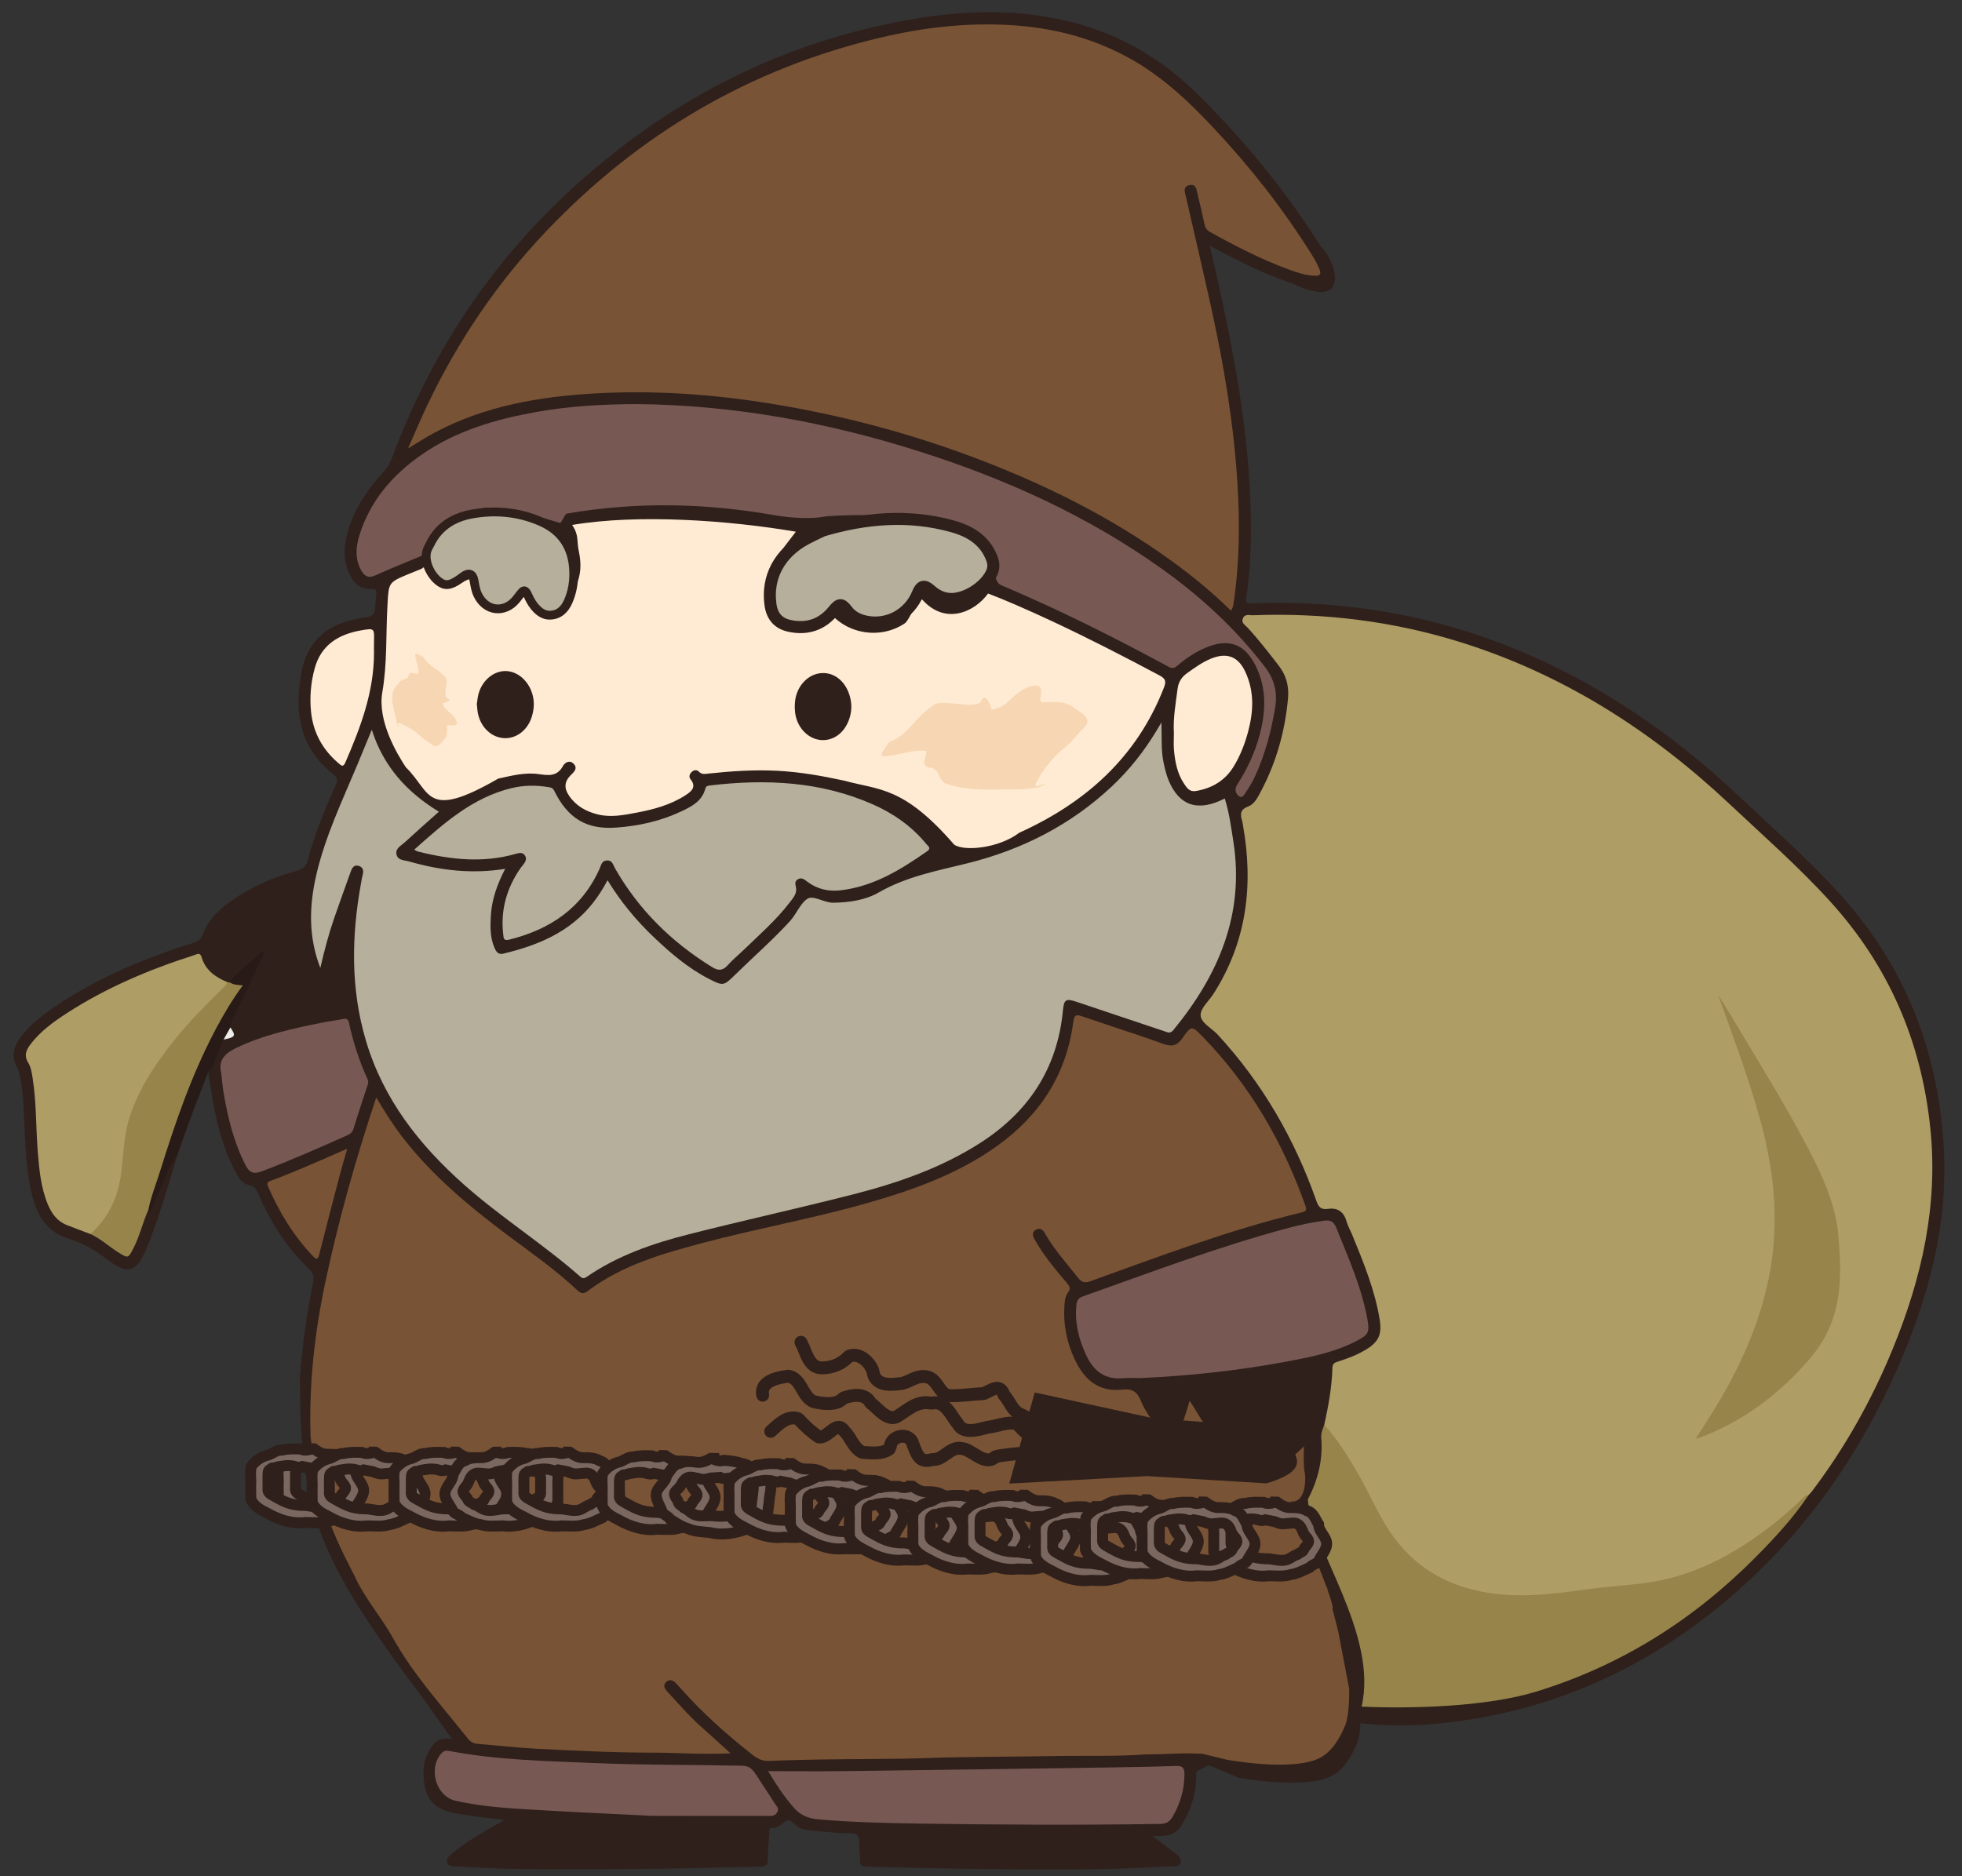 <?xml version="1.0" encoding="UTF-8"?>
<svg version="1.1" viewBox="0 0 1150 1100" xmlns="http://www.w3.org/2000/svg">
<rect x="0" y="0" width="1150" height="1100" fill="#333333" stroke="none"/>
<defs>
<clipPath id="a">
<path d="m0.06 0.15h1131.6v1088.8h-1131.6z"/>
</clipPath>
</defs>
<g transform="translate(0,11)">
<g transform="translate(8,-4)">
<path d="m191.48 842.16c-2.438 0.701-4.892 1.347-7.212 0.151-3.616-0.118-7.278-0.229-10.803 0.666-3.536-0.327-5.852 2.57-9.092 3.145-3.573 0.938-7.023 3.576-8.94 6.403-0.919 3.599-0.049 7.321-0.364 10.978-0.013 2.671 0.081 5.34 0.061 8.011 1.498 4.192 5.792 6.503 9.755 8.462 6.669 3.786 14.505 6.417 22.43 5.391 4.351 0.033 8.857 0.633 13.06-0.727 3.897-0.48 7.58-2.655 10.946-4.115 1.776-2.142 5.268-2.169 5.822-5.028 1.902-3.353 5.274-6.934 3.738-10.971-1.201-3.219-4.344-5.793-4.362-9.37-1.908-2.891-2.855-6.846-6.824-7.928-2.944-1.838-6.551-1.859-9.961-1.822-2.962-0.029-5.506-1.676-7.619-3.232l-0.633-0.014zm-0.725 11.449c2.436 1.027 3.87 1.624 6.962 1.149 3.407-0.128 5.357-1.106 7.7 1.189 2.226 2.753 1.323 3.552 3.551 6.289 3.078 3.214 1.487 4.088-0.771 6.966-0.804 2.536-2.141 2.057-4.093 3.68-3.338 1.047-4.706 3.28-8.331 3.433-3.967 0.27-6.523-1.118-10.493-0.908-6.631-0.299-10.005-1.836-15.537-4.946-2.764-1.668-5.037-2.206-4.537-5.149 0.039-3.153-0.06-4.468-0.016-7.616 0.22-2.935-6e-3 -2.691 2.322-4.166 2.788-0.196 2.255-0.791 5.001-1.041 2.652-0.367 3.291-0.611 5.997-0.395 2.662 0.085 4.188 1.659 6.84 0.464z" fill="#7a6760" stroke="#2f201b" stroke-linecap="round" stroke-width="6.392"/>
<g clip-path="url(#a)">
<path d="m95.896 670.45c-5.541 18.09-10.535 36.374-17.752 53.897-6.19 15.031-11.096 16.445-23.981 6.579-6.721-5.147-13.857-9.219-21.853-11.649-11.179-3.398-17.169-11.323-20.471-21.951-3.996-12.866-4.51-26.183-5.291-39.475-0.624-10.626-0.43-21.321-2.451-31.834-0.468-2.432-0.846-5.05-2.039-7.14-3.698-6.476-2.026-12.163 1.954-17.635 4.664-6.411 10.713-11.388 17.121-15.916 25.793-18.232 54.571-30.166 84.46-39.672 2.809-0.893 4.326-2.112 5.336-4.948 2.968-8.33 9.157-14.164 16.137-19.185 11.74-8.446 24.843-14.125 38.695-17.927 4.101-1.125 5.794-2.927 6.84-6.957 3.892-14.991 9.878-29.256 16.176-43.37 1.277-2.862 1.012-4.346-1.638-6.445-16.358-12.954-21.837-30.347-19.714-50.573 0.434-4.128 0.929-8.3 1.958-12.306 4.455-17.332 16.786-25.604 33.56-28.4 8.784-1.465 8.804-1.317 9.286-10.353 0.071-1.328 0.215-2.652 0.321-3.978 0.152-1.894-0.079-3-2.629-2.882-7.502 0.347-11.515-4.318-13.901-10.692-3.599-9.614-1.856-19.045 1.589-28.263 4.257-11.394 11.239-21.097 19.389-29.993 2.057-2.245 3.537-4.686 4.605-7.555 21.575-57.974 54.062-108.96 98.796-151.76 57.311-54.836 124.58-90.992 202.96-105.22 33.381-6.06 66.963-7.11 100.05 1.985 27.48 7.554 51.141 22.007 71.345 42.149 27.107 27.024 51.264 56.42 71.6 88.877 7.231 5.544 20.04 39.008-17.399 21.084-16.525-5.293-31.765-13.473-47.81-21.787 2.547 11.322 5.059 22.036 7.36 32.796 9.376 43.856 16.715 87.976 16.698 133.01-5e-3 13.495-0.674 26.958-2.736 40.309-0.429 2.775-0.253 3.601 3.047 3.473 60.244-2.336 117.79 8.893 172.43 34.611 41.795 19.672 78.941 46.07 112.48 77.661 19.99 18.833 40.64 36.971 59.2 57.316 39.07 42.83 58.81 93.244 61.75 150.99 2.31 45.293-9.41 87.314-27.28 128.04-23.5 53.523-56.82 99.987-101.96 137.48-47.67 39.596-102.26 63.654-163.98 70.339-47.572 5.16-92.378-4.068-133.65-28.812-3.042-1.824-4.05-1.754-4.962 2.036-3.383 14.054-6.897 28.086-11.341 41.856-0.588 1.82-0.88 3.25 1.263 4.59 2.545 1.59 3.378 4.5 3.558 7.39 0.745 11.99-2.191 22.97-8.647 33.19-4.016 6.36-10.127 5.96-16.917 6.03 4.891 3.67 9.256 6.83 13.483 10.17 1.666 1.31 3.763 2.92 3.09 5.3-0.738 2.6-3.563 2.17-5.566 2.26-14.8 0.67-29.603 1.54-44.411 1.68-44.809 0.42-89.611-0.23-134.4-1.54-2.517-0.07-3.559-0.65-3.528-3.33 0.042-3.66-0.541-7.32-0.508-10.97 0.032-3.63-0.963-5.23-5.084-5.23-6.971-0.01-13.946-0.79-20.91-1.37-2.479-0.2-4.975-0.56-7.382-1.17-3.477-0.88-6.475-5.79-8.581-5.05-2.832 0.99-4.887 4.6-8.856 4.43-2.472-0.1-1.779 1.99-1.878 3.28-0.395 5.14-0.808 10.3-0.891 15.45-0.046 2.89-0.769 3.95-3.959 4-18.978 0.26-37.95 0.96-56.928 1.2-23.323 0.29-46.651 0.38-69.976 0.33-16.815-0.04-33.629-0.47-50.41-1.65-2.38-0.17-5.701 0.54-6.605-2.22-0.964-2.95 2.054-4.62 4.042-6.29 7.308-6.12 15.622-10.72 23.835-15.46 1.539-0.89 3.054-1.82 5.506-3.29-10.797-1.43-20.625-2.26-30.294-4.29-8.087-1.7-13.916-5.7-15.881-13.88-2.266-9.42-1.555-18.55 4.936-26.41 2.608-3.16 6.262-3.5 10.674-2.85-5.711-8.04-11.258-15.583-16.532-23.315-64.461-84.946-72.419-112.19-72.652-188.81 1.448-18.785 3.992-37.397 7.774-55.831 0.702-3.421-0.063-5.372-2.529-7.709-13.244-12.557-22.614-27.803-29.88-44.41-1.031-2.356-1.915-4.042-4.944-4.65-4.867-0.977-6.966-5.429-9.01-9.407-6.208-12.082-9.681-25.073-12.145-38.35-1.145-6.175-2.016-12.401-3.011-18.604 2.172-6.583 5.134-12.834 8.009-19.123 3.252-1.263 6.965-2.245 4.276-7.093-0.253-5.111 2.862-9.105 4.845-13.352 4.344-9.307 8.281-18.816 13.118-27.966-5.768 5.228-11.974 9.946-17.18 15.773-1.01 0.316-1.992 0.109-2.975-0.14-6.15-2.362-10.941-6.379-13.985-12.206-1.463-2.803-3.205-3.332-6.065-2.393-27.352 8.971-53.685 20.095-77.4 36.699-5.589 3.914-10.923 8.175-15.132 13.694-2.42 3.173-3.315 6.225-1.715 10.164 3.636 8.954 3.914 18.59 4.347 28.012 0.52 11.305 1.116 22.587 2.139 33.856 0.607 6.687 2.083 13.177 4.223 19.492 2.369 6.991 6.78 12.09 14.19 14.279 3.503 1.034 6.87 2.554 10.166 4.163 6.602 2.231 11.429 7.296 17.233 10.807 4.226 2.557 4.965 2.365 7.066-2.106 2.545-5.414 4.618-11.016 6.447-16.716 0.591-1.841 0.825-3.964 2.777-5.095 1.518 0.512 1.39-0.794 1.735-1.583 3.794-8.683 7.102-17.581 11.463-26.008 0.926-1.79 1.386-4.297 4.274-4.183" fill="#2f201b"/>
</g>
<path d="m123.05 602.45c-1.966 4.7-4.091 9.343-5.823 14.128-0.713 1.971-1.807 3.475-3.183 4.904-6.313 16.227-12.585 32.469-18.144 48.975-4.905 5.645-6.685 12.874-9.807 19.418-2 4.193-3.737 8.51-5.672 12.735-0.802 1.752-1.233 0.934-1.452-0.337-1.326-1.539-0.602-3.165-0.124-4.723 9.772-31.825 19.699-63.606 34.167-93.705 4.322-8.992 9.277-17.714 14.973-25.91 2.546-3.663 3.388-6.249-0.929-8.763 0.46-2.736 2.808-4.045 4.556-5.704 4.64-4.403 9.478-8.597 14.532-13.139 0.978 2.239-0.351 3.48-0.977 4.814-5.701 12.147-11.429 24.282-17.178 36.407-0.581 1.224-1.04 2.436-0.943 3.808 0.109 3.176-0.935 5.702-3.996 7.092" fill="#271a17"/>
<path d="m768.18 828.42c2.456-11.045 4.477-22.164 4.799-33.503 0.067-2.393 1.198-3.022 3.147-3.634 5.71-1.794 11.311-3.9 16.464-7.021 7.475-4.527 9.488-8.898 8.105-17.497-2.793-17.378-9.455-33.505-16.055-49.652-1.131-2.767-2.664-5.409-3.466-8.263-1.603-5.696-5.538-7.914-10.893-7.116-4.351 0.649-5.565-1.421-6.789-4.893-12.814-36.334-31.687-69.081-57.94-97.451-3.469-3.749-9.77-6.697-9.822-11.258-0.047-4.144 4.888-8.324 7.567-12.525 19.471-30.526 23.512-63.753 17.247-98.776-0.146-0.819-0.202-1.667-0.448-2.455-1.218-3.891-1.371-6.755 3.608-8.612 3.697-1.379 5.631-5.541 7.497-9.08 8.952-16.986 14.018-35.116 15.743-54.211 0.64-7.079-0.935-13.378-5.391-19.161-5.898-7.653-11.793-15.281-18.347-22.394-1.344-1.458-3.801-2.597-2.713-5.355 1.115-2.824 3.778-1.784 5.65-1.854 41.929-1.561 83.017 3.491 123.08 16.154 59.819 18.907 111.19 51.873 156.61 94.59 19.88 18.697 40.42 36.704 58.82 56.953 34.27 37.717 53.39 81.805 58.73 132.56 4.8 45.564-4.92 88.243-21.98 129.85-12.29 29.968-28.02 58.036-47.63 83.87-0.49 0.65-1.11 1.205-1.67 1.805-9.47 10.135-20.21 18.769-31.52 26.711-22.41 15.725-47.056 25.427-74.495 27.617-13.104 1.046-26.121 2.871-39.164 4.478-17.098 2.107-34.143 2.395-51.094-1.712-24.426-5.919-42.297-20.143-54.656-41.822-5.118-8.978-9.359-18.403-14.52-27.357-4.583-7.951-9.457-15.684-15.032-22.975-1.411-1.845-2.981-3.611-3.447-6.005" fill="#ae9d65"/>
<path d="m713.46 351c-10.937-10.785-22.761-20.468-35.165-29.433-35.337-25.535-74.029-44.707-114.68-60.067-38.859-14.682-78.853-25.209-119.85-31.86-34.113-5.535-68.478-7.947-102.99-5.989-32.588 1.849-64.477 7.32-93.797 22.859-4.942 2.619-9.642 5.695-15.831 9.381 4.191-9.425 7.622-17.647 11.456-25.677 17.933-37.549 40.965-71.618 69.695-101.8 54.233-56.964 119.27-95.282 195.94-113.4 24.724-5.843 49.858-8.779 75.273-7.339 23.78 1.346 46.39 6.731 67.87 18.035 20.338 10.704 36.495 25.841 51.862 42.231 21.122 22.528 40.197 46.682 56.679 72.832 2.035 3.229 4.017 6.496 5.453 10.087 1.189 2.977 0.318 3.924-2.711 3.828-5.256-0.166-10.153-1.824-14.987-3.584-16.159-5.884-31.385-13.755-46.395-22.075-1.924-1.067-2.868-2.49-3.311-4.63-1.213-5.858-2.569-11.688-4.016-17.493-0.649-2.604-0.708-6.341-4.917-5.347-3.821 0.901-2.556 4.046-1.981 6.574 5.05 22.207 10.296 44.371 15.176 66.616 7.275 33.164 12.824 66.589 15.008 100.54 1.544 24.001 1.33 47.896-2.266 71.712-0.2 1.321-0.373 2.617-1.516 3.999" fill="#795335"/>
<path d="m776.6 933.86 6.646 26.057 2.297 11.944 4.134 21.591s0.428 14.886-2.297 21.591c-3.079 7.577-7.834 15.656-15.16 19.294-16.186 8.037-54.207 0.919-54.207 0.919l-17.457-7.35-27.585 13.953 29.882-79.645 24.807 6.431 11.025-5.053 15.619-17.916z" fill="#2f201b"/>
<path d="m768.18 828.42c7.56 8.045 13.201 17.428 18.817 26.841 6.983 11.705 12.079 24.428 19.737 35.786 15.18 22.512 36.646 33.636 63.241 36.529 18.051 1.964 35.691-0.481 53.434-2.942 11.801-1.636 23.721-2.149 35.538-3.959 18.062-2.766 34.528-9.398 50.071-18.642 14.47-8.611 27.61-18.999 39.73-30.69 0.95-0.921 1.82-1.986 3.36-1.858-8.92 13.336-19.77 25.063-31 36.391-36.48 36.784-79.069 63.68-128.8 78.919-28.688 8.791-72.15 10.101-102.23 8.766 9.841-42.44-29.217-92.834-31.515-121.48 5.914-11.269 8.933-23.223 7.876-36.016-0.232-2.8 0.756-5.193 1.742-7.648" fill="#96844a"/>
<path d="m623.52 588.26c-1.475 0.067-2.077 1.18-2.393 3.623-3.976 30.839-19.382 54.761-44.416 72.777-23.216 16.707-49.671 26.072-76.83 33.803-31.36 8.927-63.492 14.67-94.998 22.992-24.179 6.387-48.231 13.168-68.633 28.627-2.162 1.638-3.817 1.29-5.691-0.48-12.874-12.156-27.396-22.24-41.521-32.818-22.327-16.72-43.622-34.535-60.854-56.719-5.682-7.316-10.592-15.158-15.646-23.643-11.801 35.333-21.679 70.371-29.363 105.99-6.615 30.666-10.226 61.686-9.107 93.154 5.171 40.797 13.209 56.905 25.832 81.539 5.27 11.967 15.822 24.361 22 35.477 12.157 21.876 27.425 38.486 43.01 58.08 1.741 2.19 3.346 4.449 6.678 4.699 11.608 0.87 23.182 2.291 34.801 2.881 22.604 1.16 45.218 2.279 67.865 2.289 14.93 0 29.855 1.241 45.936 0.381-6.229-5.63-11.603-10.58-17.072-15.41-7.259-6.42-13.502-13.805-20.094-20.859-1.636-1.75-2.514-3.924-0.422-5.688 1.951-1.645 4.06-0.85 5.709 1.012 0.884 0.997 1.819 1.949 2.703 2.947 12.86 14.505 27.268 27.318 42.516 39.248 2.902 2.27 5.821 3.4 9.564 3.23 9.473-0.45 18.958-0.64 28.441-0.81 21.645-0.39 43.292-0.15 64.941-0.9 24.296-0.83 48.622-0.691 72.932-1.141 18.144-0.34 36.312 0.36 54.434-1 15.976-0.079 18.989-0.943 32.816-0.357l14.464 3.503s38.021 7.119 54.207-0.918c7.326-3.638 12.081-11.716 15.16-19.293 2.725-6.705 2.297-21.592 2.297-21.592l-4.135-21.592-2.297-11.943-3.357-13.162c0.524-0.654-0.646-4.767-2.711-10.631l-0.578-2.264-0.195 0.104c-6.143-16.94-17.109-41.309-20.66-50.163 7.584 1.102 9.021-11.245 7.814-17.376-1.206-6.131 0.242-24.335-0.377-14.904 0 0-16.667 17.192-26.961 15.707-19.244-2.777-34.08-34.202-40.045-42.414-1.552 4.845-2.655 9.337-4.414 13.553-3.388 8.117-7.836 8.799-13.734 2.398-4.443-4.824-8.101-10.3-10.578-16.266-2.171-5.228-5.274-6.885-10.645-6.254-14.103 1.656-22.524-5.989-28.053-17.879-4.646-9.989-6.726-20.493-5.967-31.537 0.186-2.715 0.543-5.449 2.141-7.584 1.737-2.32 0.876-3.613-0.691-5.477-6.857-8.153-13.759-16.291-18.986-25.66-1.18-2.115-1.632-4.253 0.822-5.606 2.343-1.293 4.008-0.109 5.271 2.106 5.396 9.456 12.644 17.53 19.361 26.012 2.259 2.852 3.942 3.298 7.408 2.053 40.847-14.679 81.447-30.151 123.76-40.287 3.445-0.825 2.763-2.266 1.996-4.422-13.171-37.042-32.53-70.323-60.047-98.623-6.365-6.547-6.654-6.638-11.807 0.801-3.079 4.444-6.1 5.293-11.279 3.422-15.797-5.705-31.845-10.707-47.719-16.203-1.086-0.376-1.935-0.562-2.606-0.531z" fill="#795335"/>
<path d="m179.75 560.51c-7.191-18.664-6.523-36.853-2.22-55.167 5.242-22.306 15.087-42.895 23.872-63.88 2.756-6.583 5.452-13.191 8.526-20.636 6.752 21.478 20.55 36.611 39.312 48.057-6.788 6.074-13.461 11.931-19.984 17.951-2.112 1.949-5.553 3.5-4.876 6.999 0.711 3.675 4.618 3.423 7.321 4.201 18.251 5.25 36.783 7.513 56.404 4.343-4.608 8.981-7.884 17.891-8.405 27.557-0.342 6.327-0.472 12.65 2.1 18.667 0.987 2.309 2.224 4.225 5.175 3.516 20.267-4.871 38.964-12.541 52.405-29.531 3.191-4.034 5.971-8.346 8.727-13.522 7.691 12.562 16.617 23.354 26.806 33.086 9.896 9.452 20.236 18.355 32.499 24.676 8.503 4.383 8.784 4.207 15.428-2.312 10.699-10.496 22.019-20.358 32.151-31.432 3.831-4.187 6.12-10.502 10.265-13.159 3.543-2.271 9.88 2.44 15.285 2.329 9.259-0.19 18.612-1.467 26.533-6.031 16.146-9.303 33.929-12.639 51.632-17.009 31.973-7.892 60.732-22.401 84.961-45.144 10.14-9.52 18.71-20.307 25.906-32.199 0.846-1.398 1.679-2.805 3.165-5.29 0.354 8.513-0.282 15.923 1.215 23.195 0.773 3.756 1.639 7.464 3.13 11.002 6.221 14.756 17.23 18.337 32.813 10.356 2.59 8.313 3.724 16.827 5.038 25.298 6.626 42.691-8.789 78.342-35.221 110.52-1.815 2.21-3.328 1.284-5.216 0.648-17.151-5.775-34.311-11.525-51.479-17.251-6.42-2.142-7.363-1.392-8.028 5.412-3.33 34.055-20.399 59.494-48.951 77.649-22.852 14.532-48.14 23.231-74.117 29.863-31.89 8.141-64.057 15.197-95.959 23.296-21.144 5.368-41.754 12.414-59.979 24.968-1.402 0.966-2.373 1.245-3.861-0.064-21.779-19.152-46.427-34.674-68.137-53.931-26.232-23.269-47.262-50.032-57.445-84.217-9.1-30.545-8.567-61.402-2.945-92.419 0.297-1.636 0.529-3.293 0.968-4.891 0.661-2.401 0.338-4.506-2.175-5.342-2.63-0.875-3.933 0.892-4.742 3.168-3.222 9.072-6.553 18.106-9.69 27.208-3.247 9.421-5.811 19.05-8.207 29.46" fill="#b5af9b"/>
<path d="m486.95 450.71c-12.996-2.823-26.043-5.136-39.382-5.825-13.528-0.7-26.941 0.229-40.357 1.646-1.966 0.208-3.819 0.695-5.529-1.093-1.338-1.398-3.112-1.046-4.436 0.336-1.132 1.182-1.582 2.74-0.497 4.091 3.608 4.486 0.606 7.037-2.753 9.236-8.792 5.757-18.754 8.437-28.923 10.354-7.51 1.416-15.077 2.919-22.747 1.017-6.833-1.694-12.706-4.988-16.744-10.915-3.19-4.683-2.783-8.561 1.308-12.454 2.014-1.917 3.682-3.898 1.38-6.287-2.392-2.482-5.164-0.8-6.316 1.303-3.431 6.267-8.471 5.535-14.264 4.715-7.996-1.131-15.845 0.932-23.639 2.641-42.987 24.761-39.099 7.987-54.179-6.646-5.036-7.665-16.739-27.036-13.782-43.985 2.964-16.984 2.042-34.171 3.032-51.254 0.755-13.036 0.416-13.061 12.375-18.051 2.296-0.958 4.616-1.859 7.443-2.994 5.597-4.248 7.126 0.168 9.358 7.594 13.891 6.216 9.412 0.775 21.088-2.292 12.41 14.167 15.05 4.652 30.209 8.067 10.13 2.16 8.127 15.83 11.262 6.011 0.843-2.641 1.441-3.749 4.636-3.244 13.941 2.207 18.919-12.124 15.85-26.099-1.487-6.769 0.196-9.562-3.993-15.813 38.877-6.567 92.241-2.678 131.13 3.965-3.647 4.949-9.762 11.838-11.541 17.272-5.424 16.56-9.124 24.887 8.176 27.51 5.858 0.888 11.661 0.807 17.185-1.402 2.252-0.901 3.02-0.349 4.253 1.522 9.763 14.809 30.863 18.91 45.839 8.773 2.895-1.959 7.885-16.407 10.43-13.601 13.506 14.891 30.652 6.842 38.326-3.848 9.448 3.548 23.276 9.588 37.384 16.18 21.369 10.005 42.347 20.783 63.163 31.895 3.684 1.967 3.884 3.615 2.485 7.206-15.864 40.711-45.8 67.339-84.727 84.968-12.073 9.177-32.455 11.074-38.206 6.95-29.841-34.416-44.017-31.84-64.302-37.449" fill="#ffebd3"/>
<path d="m365.14 229.92c56.865 0.51 112.14 10.683 166.17 27.899 50.628 16.133 98.628 37.863 142.04 68.918 22.594 16.163 42.807 34.808 59.824 56.942 5.862 7.624 7.761 15.203 6.188 24.56-2.359 14.03-5.985 27.589-12.008 40.471-1.331 2.847-2.948 5.593-4.723 8.187-1.014 1.481-2.299 4.337-4.259 3.023-2.041-1.367-3.081-4.015-1.169-6.972 5.899-9.122 10.454-18.904 13.216-29.444 3.55-13.542 4.06-26.96-2.329-39.919-6.451-13.083-15.744-16.55-29.241-10.929-6.196 2.58-11.726 6.304-16.79 10.657-1.776 1.528-3.078 1.716-5.169 0.581-31.84-17.274-64.217-33.458-97.587-47.598-1.446-0.612-2.519-1.377-3.089-2.952-3.05-8.427-8.578-15.128-15.768-20.152-25.822-18.041-51.988-19.533-83.844-17.521-8.915 1.838-20.786 1.04-30.555-0.597-40.512-7.156-81.084-8.022-121.72-0.967-1.622 0.281-3.101 6.498-4.708 5.299-14.719-4.405-28.848-8.862-43.848-8.751-12.093 5.547-22.753 13.189-30.539 24.245-1.259 1.787-2.872 2.63-4.713 3.4-9.5 3.967-19.085 7.749-28.447 12.02-4.322 1.971-6.641 0.286-8.483-3.14-3.556-6.612-3.047-13.562-0.918-20.38 6.322-20.24 19.428-35.429 36.525-47.281 20.241-14.032 43.353-20.725 67.267-24.995 19.394-3.464 38.998-4.56 58.675-4.604" fill="#785853"/>
<path d="m234.78 491.14c17.293-15.399 34.124-30.532 57.063-36.091 7.232-1.752 14.503-1.766 21.814-0.562 1.374 0.226 2.431 0.571 3.138 2.008 7.996 16.272 18.902 22.971 36.333 21.706 13-0.943 25.686-3.685 37.579-9.229 6.341-2.956 12.777-6.026 14.752-13.768 0.35-1.375 1.447-1.564 2.684-1.711 32.699-3.865 64.803-2.437 95.453 11.086 12.17 5.37 22.865 12.894 31.377 23.265 1.026 1.25 3.096 2.403 0.405 4.276-15.51 10.804-31.44 20.666-50.8 22.854-7.025 0.795-13.579-0.672-19.307-4.999-1.78-1.344-3.498-2.85-5.787-1.356-2.147 1.401-1.044 3.286-0.831 5.292 0.351 3.298-2.018 5.878-3.922 8.354-7.853 10.215-17.533 18.676-26.754 27.574-3.116 3.006-6.511 5.755-9.373 8.981-2.925 3.299-5.529 3.451-9.235 1.162-23.672-14.618-42.933-33.508-56.798-57.747-1.173-2.05-1.576-5.031-4.963-4.77-3.032 0.234-3.328 2.989-4.226 4.985-10.406 23.112-29.092 35.519-52.969 41.45-3.341 0.83-3.209-0.994-3.449-3.037-1.67-14.191 1.945-27.02 9.981-38.705 0.565-0.822 1.218-1.584 1.842-2.364 1.339-1.674 2.172-3.541 0.751-5.448-1.295-1.739-3.23-1.338-5.046-0.81-19.355 5.619-38.533 3.464-57.646-1.331-0.461-0.116-0.87-0.44-2.066-1.065" fill="#b5af9b"/>
<path d="m659.93 800.95c-3.162 0-6.35-0.262-9.482 0.048-10.393 1.031-17.158-3.842-21.477-12.826-4.538-9.442-7.091-19.3-6.068-29.888 0.239-2.471 0.892-4.2 3.667-5.183 39.921-14.142 79.528-29.217 120.51-40.166 6.916-1.847 13.914-3.307 21.015-4.272 3.515-0.478 5.615 0.321 7.151 4.146 7.057 17.576 14.849 34.875 18.253 53.685 1.324 7.317 0.706 8.94-5.887 12.424-13.273 7.014-27.861 9.808-42.404 12.512-28.185 5.241-56.633 8.251-85.281 9.52" fill="#785853"/>
<path d="m44.994 716.48c-4.646-1.762-9.317-3.458-13.931-5.301-5.641-2.254-8.85-6.798-11.074-12.19-4.054-9.829-5.001-20.265-5.841-30.697-1.158-14.399-0.74-28.906-3.026-43.232-0.501-3.139-0.949-6.396-2.594-9.032-2.653-4.251-1.116-7.546 1.438-10.895 5.64-7.392 13.03-12.79 20.696-17.789 23.377-15.242 48.848-25.952 75.33-34.423 1.636-0.523 3.287-1.711 4.192 1.317 2.229 7.459 7.941 11.584 14.787 14.438 1.511 2.986-1.165 4.242-2.634 5.706-9.436 9.404-18.788 18.873-27.154 29.272-14.589 18.135-26.733 37.446-29.367 61.281-0.766 6.935-1.028 13.902-2.278 20.811-1.963 10.845-7.079 19.997-13.983 28.317-1.14 1.373-2.372 2.88-4.561 2.417" fill="#ae9d65"/>
<path d="m442.23 1031.4c15.922 0 30.669 0.15 45.412-0.03 51.754-0.65 103.51-1.4 155.26-2.16 12.808-0.18 25.619-0.41 38.418-0.89 3.798-0.15 4.945 1.21 4.94 4.79-0.012 9.06-2.483 17.35-7.007 25.12-1.633 2.81-3.768 4.04-7.243 4.09-47.277 0.74-94.555 0.51-141.82-0.2-19.604-0.3-39.231-0.77-58.8-2.5-5.861-0.52-10.479-2.53-14.268-6.96-5.286-6.18-9.884-12.82-14.885-21.26" fill="#785853"/>
<path d="m474.2 304.08c24.626-7.326 50.322-9.73 76.261-2.445 10.221 2.871 18.939 8.158 22.972 18.907 1.125 2.996 1.118 5.707-0.304 8.63-4.029 8.281-15.367 15.406-24.28 14.983-4.513-0.213-8.236-2.18-11.59-5.177-3.527-3.151-5.483-2.534-7.3 1.949-4.927 12.159-17.521 19.072-30.203 16.545-4.533-0.904-8.481-2.826-11.36-6.632-3.124-4.127-4.47-4.009-7.867 0.173-6.731 8.288-15.496 11.14-25.794 8.92-6.662-1.437-10.194-5.705-11.131-12.457-2.24-16.128 5.37-30.29 20.804-38.586 2.923-1.571 5.957-2.935 9.791-4.81" fill="#b5af9b" stroke="#2f201b" stroke-width="7.049"/>
<path d="m374.23 1057.6c-20.962-1.1-41.905-1.95-62.827-3.2-17.59-1.04-35.246-1.76-52.509-5.69-11.544-2.63-16.129-19.32-7.943-27.98 1.373-1.45 2.814-1.47 4.525-1.15 27.896 5.3 56.184 5.84 84.427 7.05 29.097 1.25 58.218 0.95 87.324 1.58 3.904 0.09 5.981 2.24 7.848 5.14 3.773 5.87 7.598 11.71 11.437 17.54 0.9 1.36 2.153 2.46 1.128 4.43-1.022 1.96-2.528 2.31-4.512 2.31-22.966-0.04-45.932-0.03-68.898-0.03" fill="#785853"/>
<path d="m121.68 622.15c-1.959-7.834 2.514-11.75 8.736-14.749 16.013-7.716 33.208-11.403 50.466-14.868 4.071-0.817 8.206-1.322 12.279-2.136 2.082-0.416 2.964 0.241 3.402 2.291 2.436 11.397 6.033 22.428 10.879 33.029 0.736 1.61 0.236 2.831-0.236 4.259-2.701 8.19-5.437 16.372-7.938 24.624-0.604 1.99-1.609 3.052-3.411 3.858-16.655 7.445-33.336 14.81-50.409 21.284-4.721 1.789-7.263 0.757-9.469-3.515-6.944-13.453-10.44-27.923-12.935-42.699-0.635-3.762-0.919-7.584-1.364-11.378" fill="#785853"/>
<path d="m247.76 306.08c5.351-6.733 12.629-10.245 20.823-11.717 13.714-2.464 27.195-1.23 40.051 4.287 12.714 5.456 19.18 15.389 19.642 29.191 0.209 6.222-0.764 12.281-3.324 17.982-2.125 4.733-5.611 7.934-11.09 7.848-5.378-0.085-9.845-5.849-11.97-10.681-2.711-6.165-3.2-3.608-7.31 1.425-6.912 8.461-17.97 7.071-22.625-2.848-1.214-2.589-1.621-5.375-2.108-8.169-0.705-4.045-3.096-4.89-6.34-2.438-7.333 5.546-10.403 6.144-14.855 2.461-4.875-4.031-8.957-13.081-5.714-19.229 1.478-2.801 2.809-5.646 4.821-8.111" fill="#b5af9b" stroke="#2f201b" stroke-width="5.159"/>
<path d="m44.994 716.48c10.803-9.626 16.333-21.877 18.065-36.062 1.343-11.002 1.517-22.168 5.039-32.86 5.56-16.877 15.274-31.277 26.268-44.963 8.772-10.921 18.637-20.812 28.58-30.634 0.946-0.934 2.028-1.771 2.025-3.284 0.693 0.163 1.387 0.327 2.081 0.49 2.047 1.222 4.369 1.325 7.292 1.515-6.244 8.439-11.325 17.076-16.017 25.932-13.992 26.413-23.604 54.554-32.473 82.977-2.353 7.541-5.332 14.893-6.889 22.677-3.306 7.38-5.042 15.367-8.776 22.588-3.028 5.855-3.046 5.981-8.669 2.497-5.605-3.472-10.437-8.128-16.526-10.873" fill="#96844a"/>
<path d="m680.06 422.76c-0.521-8.706 1.059-17.232 2.142-25.813 0.515-4.08 2.347-6.992 5.681-9.364 4.345-3.092 8.641-6.203 13.583-8.295 9.37-3.967 16.108-1.593 20.347 7.35 5.429 11.454 4.958 23.212 1.816 35.079-1.921 7.255-4.627 14.268-8.53 20.666-5.052 8.283-12.749 12.83-22.291 14.394-3.558 0.584-5.163-1.897-6.718-4.198-4.032-5.964-5.343-12.843-5.979-19.837-0.3-3.302-0.051-6.653-0.051-9.982" fill="#ffebd3"/>
<path d="m211.21 375.55c0.073 22.983-7.848 43.843-16.792 64.47-1.27 2.928-2.284 1.894-3.85 0.572-9.452-7.979-15.041-18.096-16.268-30.387-0.847-8.483-0.116-16.958 2.109-25.209 3.78-14.02 14.149-20.185 27.524-22.483 7.471-1.283 7.478-1.172 7.285 6.558-0.053 2.158-8e-3 4.319-8e-3 6.479" fill="#ffebd3"/>
<path d="m195.53 666.45c-1.656 5.834-3.124 10.693-4.412 15.6-4.047 15.418-8.084 30.84-11.978 46.296-0.71 2.818-1.358 3.545-3.616 1.193-11.439-11.918-19.803-25.801-26.383-40.852-0.751-1.719-0.536-2.687 1.374-3.386 14.945-5.464 29.428-12.065 45.015-18.851" fill="#795335"/>
<path d="m123.05 602.45c1.332-2.364 2.664-4.728 3.996-7.092 3.397 4.963 2.934 5.785-3.996 7.092" fill="#edeceb"/>
<path d="m985.8 836.56c6.669-10.222 12.67-19.577 18.063-29.308 13.98-25.224 24.11-51.681 27.3-80.599 2.98-27.027-0.73-53.295-8.02-79.216-6.8-24.15-15.69-47.581-24.141-71.334 3.181 5.181 6.411 10.328 9.521 15.549 14.8 24.852 30.14 49.396 43.53 75.055 8.41 16.108 16.02 32.848 17.52 51.06 1.5 18.114 2.29 36.572-5.42 53.984-3.2 7.234-7.66 13.706-12.79 19.525-17.42 19.748-38.03 35.164-62.872 44.514-0.448 0.169-0.923 0.268-2.691 0.77" fill="#96844a"/>
<path d="m457.83 407.28c0.067-1.161 0.083-2.326 0.222-3.476 1.068-8.82 7.764-15.768 15.576-16.194 7.813-0.426 14.387 5.262 16.658 14.231 0.962 3.804 0.95 7.504-0.077 11.285-2.403 8.851-9.231 14.402-17.052 13.737-7.671-0.652-14.096-7.487-15.108-16.104-0.135-1.151-0.145-2.317-0.219-3.479" fill="#2f201b"/>
<path d="m271.48 405.78c0.319-1.94 0.466-4.119 1.051-6.174 2.504-8.79 10.381-14.383 18.07-12.971 8.519 1.563 14.937 10.799 14.232 20.685-0.151 2.126-0.597 4.285-1.267 6.309-2.561 7.742-9.155 12.577-16.276 12.119-7.241-0.466-13.399-6.251-15.127-14.331-0.38-1.775-0.447-3.617-0.683-5.637" fill="#2f201b"/>
<path d="m573.26 408.95c-0.929-2.947-3.763-10.905-6.347-4.461-4.352 4.535-22.5-1.875-27.548 1.782-11.677 7.492-13.513 16.513-26.322 21.921-1.241 2.116-7.624 9.362-1.913 8.143 7.971-0.458 15.65-4.013 23.705-3.091 0.834 2.965-4.012 8.558 1.906 9.769 6.498 0.091 4.77 8.063 10.232 9.626 14.255 4.734 29.504 2.94 44.252 3.118 4.241-0.356 10.938-0.924 13.362-2.969-2.455-0.369-7.891 3.663-4.782-1.701 4.355-8.267 10.621-15.46 17.987-21.183 3.619-3.2 6.263-7.294 9.912-10.477 5.067-5.3-2.552-9.04-6.395-11.511-4.767-3.984-11.178-3.418-16.963-3.248-6.264 1.338 1.943-9.244-5.105-9.804-7.11 0.415-12.411 5.941-17.433 10.41-2.424 2.082-5.412 3.245-8.55 3.679z" fill="#f7d7b3"/>
<path d="m251.5 405.27c1.733-0.417 6.415-1.692 2.624-2.853-2.668-1.956 1.103-10.115-1.048-12.385-4.407-5.25-9.713-6.075-12.894-11.834-1.244-0.558-5.507-3.428-4.79-0.86 0.269 3.584 2.36 7.036 1.818 10.657-1.744 0.375-5.034-1.804-5.746 0.857-0.053 2.921-4.743 2.145-5.662 4.6-6.05 5.268-3.877 12.514-1.834 19.895 0.209 1.907 0.544 4.918 1.746 6.007 0.217-1.103-2.155-3.548 1.001-2.15 4.862 1.958 9.094 4.775 12.46 8.086 1.883 1.627 4.29 2.816 6.163 4.456 3.117 2.278 5.317-1.147 6.771-2.875 2.343-2.143 2.01-5.025 1.911-7.626-0.787-2.816 5.437 0.874 5.766-2.295-0.244-3.197-3.495-5.58-6.123-7.838-1.225-1.09-1.909-2.433-2.164-3.844z" fill="#f7d7b3"/>
<path d="m667.61 824.4-69.117-15.014-14.923 53.409 80.863-4.386 69.92 4.26c30.902-9.312 14.623-19.589 3.945-32.861z" fill="#2f201b"/>
<path d="m439.05 810.96c-1.59-8.334 8.817-10.34 14.969-11.125 7.777 1.142 8.047 12.042 14.86 14.916 5.756 1.36 13.709 2.343 17.396-2.094 5.311-1.884 12.667-3.187 15.926 2.727 4.44 3.395 10.576 11.85 16.481 7.534 5.967-3.83 11.212-8.919 19.285-7.243 7.936-1.982 11.195 6.888 15.501 12.174 3.321 6.181 12.009 3.306 17.441 1.918 5.793-0.55 11.587-3.646 17.439-1.889 3.475 4.416 10.135 9.86 14.855 10.572" fill="none" stroke="#2f201b" stroke-linecap="round" stroke-linejoin="bevel" stroke-width="7.559"/>
<path d="m443.76 832.17c4.35-3.913 9.919-9.74 16.292-7.315 3.513 4.098 7.878 7.856 11.681 10.521 5.676 1.373 10.533-10.472 15.226-3.206 3.79 3.436 5.154 9.725 10.455 12.312 5.433 0.297 11.836 1.372 16.373-2.437-0.319-6.939 9.598-9.613 12.745-3.937 2.376 5.844 3.648 13.377 11.88 10.558 6.636 0.667 10.289-7.979 17.485-6.392 5.389 0.267 13.215 10.24 19.04 5.176 0.033-1.418 26.734-3.392 23.485-2.981 6.505 1.328-12.653-0.293-6.761 3.552 0.997 0.456 32.321-2.783 28.967-3.043" fill="none" stroke="#2f201b" stroke-linecap="round" stroke-linejoin="bevel" stroke-width="7.559"/>
<path d="m461.47 779.97c3.166 5.669 4.365 15.136 12.527 14.993 6.575-0.154 11.568-2.586 15.6-6.853 6.066-2.361 12.197 3.407 14.056 8.693 0.89 7.992 8.39 8.376 14.89 7.516 6.495-0.208 10.131-5.79 17.543-3.928 5.498 2.072 6.131 8.566 11.301 10.799 7.052 0.39 14.017-0.856 21.116-1.144 4.773-1.928 9.468-6.404 12.021 0.925 3.781 3.892 4.626 9.686 10.823 11.786 6.065 3.782 13.37 2.63 20.14 2.768-1.324 0.129-0.688 3.404-2.356 1.571" fill="none" stroke="#2f201b" stroke-linecap="round" stroke-linejoin="bevel" stroke-width="7.559"/>
<path d="m175.35 842.37c-2.438 0.701-4.892 1.347-7.212 0.151-3.616-0.118-7.278-0.229-10.803 0.666-3.536-0.327-5.852 2.57-9.092 3.145-3.573 0.938-7.023 3.576-8.94 6.403-0.919 3.599-0.049 7.321-0.364 10.978-0.013 2.671 0.081 5.34 0.061 8.011 1.498 4.192 5.792 6.503 9.755 8.462 6.669 3.786 14.505 6.417 22.43 5.391 4.351 0.033 8.857 0.633 13.06-0.727 3.897-0.48 7.58-2.655 10.946-4.115 1.776-2.142 5.268-2.169 5.822-5.028 1.902-3.353 5.274-6.934 3.738-10.971-1.201-3.219-4.344-5.793-4.362-9.37-1.908-2.891-2.855-6.846-6.824-7.928-2.944-1.838-6.551-1.859-9.961-1.822-2.962-0.029-5.506-1.676-7.619-3.232l-0.633-0.014zm-0.725 11.449c2.436 1.027 3.87 1.624 6.962 1.149 3.407-0.128 5.357-1.106 7.7 1.189 2.226 2.753 1.323 3.552 3.551 6.289 3.078 3.214 1.487 4.088-0.771 6.966-0.804 2.536-2.141 2.057-4.093 3.68-3.338 1.047-4.706 3.28-8.331 3.433-3.967 0.27-6.523-1.118-10.493-0.908-6.631-0.299-10.005-1.836-15.537-4.946-2.764-1.668-5.037-2.206-4.537-5.149 0.039-3.153-0.06-4.468-0.016-7.616 0.22-2.935-6e-3 -2.691 2.322-4.166 2.788-0.196 2.255-0.791 5.001-1.041 2.652-0.367 3.291-0.611 5.997-0.395 2.662 0.085 4.188 1.659 6.84 0.464z" fill="#7a6760" stroke="#2f201b" stroke-linecap="round" stroke-width="6.392"/>
<path d="m211.35 844.37c-2.438 0.701-4.892 1.347-7.212 0.151-3.616-0.118-7.278-0.229-10.803 0.666-3.536-0.327-5.852 2.57-9.092 3.145-3.573 0.938-7.023 3.576-8.94 6.403-0.919 3.599-0.049 7.321-0.364 10.978-0.013 2.671 0.081 5.34 0.061 8.011 1.498 4.192 5.792 6.503 9.755 8.462 6.669 3.786 14.505 6.417 22.43 5.391 4.351 0.033 8.857 0.633 13.06-0.727 3.897-0.48 7.58-2.655 10.946-4.115 1.776-2.142 5.268-2.169 5.822-5.028 1.902-3.353 5.274-6.934 3.738-10.971-1.201-3.219-4.344-5.793-4.362-9.37-1.908-2.891-2.855-6.846-6.824-7.928-2.944-1.838-6.551-1.859-9.961-1.822-2.962-0.029-5.506-1.676-7.619-3.232l-0.633-0.014zm-0.725 11.449c2.436 1.027 3.87 1.624 6.962 1.149 3.407-0.128 5.357-1.106 7.7 1.189 2.226 2.753 1.323 3.552 3.551 6.289 3.078 3.214 1.487 4.088-0.771 6.966-0.804 2.536-2.141 2.057-4.093 3.68-3.338 1.047-4.706 3.28-8.331 3.433-3.967 0.27-6.523-1.118-10.493-0.908-6.631-0.299-10.005-1.836-15.537-4.946-2.764-1.668-5.037-2.206-4.537-5.149 0.039-3.153-0.06-4.468-0.016-7.616 0.22-2.935-6e-3 -2.691 2.322-4.166 2.788-0.196 2.255-0.791 5.001-1.041 2.652-0.367 3.291-0.611 5.997-0.395 2.662 0.085 4.188 1.659 6.84 0.464z" fill="#7a6760" stroke="#2f201b" stroke-linecap="round" stroke-width="6.392"/>
<path d="m259.35 844.37c-2.438 0.701-4.892 1.347-7.212 0.151-3.616-0.118-7.278-0.229-10.803 0.666-3.536-0.327-5.852 2.57-9.092 3.145-3.573 0.938-7.023 3.576-8.94 6.403-0.919 3.599-0.049 7.321-0.364 10.978-0.013 2.671 0.081 5.34 0.061 8.011 1.498 4.192 5.792 6.503 9.755 8.462 6.669 3.786 14.505 6.417 22.43 5.391 4.351 0.033 8.857 0.633 13.06-0.727 3.897-0.48 7.58-2.655 10.946-4.115 1.776-2.142 5.268-2.169 5.822-5.028 1.902-3.353 5.274-6.934 3.738-10.971-1.201-3.219-4.344-5.793-4.362-9.37-1.908-2.891-2.855-6.846-6.824-7.928-2.944-1.838-6.551-1.859-9.961-1.822-2.962-0.029-5.506-1.676-7.619-3.232l-0.633-0.014zm-0.725 11.449c2.436 1.027 3.87 1.624 6.962 1.149 3.407-0.128 5.357-1.106 7.7 1.189 2.226 2.753 1.323 3.552 3.551 6.289 3.078 3.214 1.487 4.088-0.771 6.966-0.804 2.536-2.141 2.057-4.093 3.68-3.338 1.047-4.706 3.28-8.331 3.433-3.967 0.27-6.523-1.118-10.493-0.908-6.631-0.299-10.005-1.836-15.537-4.946-2.764-1.668-5.037-2.206-4.537-5.149 0.039-3.153-0.06-4.468-0.016-7.616 0.22-2.935-6e-3 -2.691 2.322-4.166 2.788-0.196 2.255-0.791 5.001-1.041 2.652-0.367 3.291-0.611 5.997-0.395 2.662 0.085 4.188 1.659 6.84 0.464z" fill="#7a6760" stroke="#2f201b" stroke-linecap="round" stroke-width="6.392"/>
<path d="m282.58 844.37c2.438 0.701 4.892 1.347 7.212 0.151 3.616-0.118 7.278-0.229 10.803 0.666 3.536-0.327 5.852 2.57 9.092 3.145 3.573 0.938 7.023 3.576 8.94 6.403 0.919 3.599 0.049 7.321 0.364 10.978 0.013 2.671-0.081 5.34-0.061 8.011-1.498 4.192-5.792 6.503-9.755 8.462-6.669 3.786-14.505 6.417-22.43 5.391-4.351 0.033-8.857 0.633-13.06-0.727-3.897-0.48-7.58-2.655-10.946-4.115-1.776-2.142-5.268-2.169-5.822-5.028-1.902-3.353-5.274-6.934-3.738-10.971 1.201-3.219 4.344-5.793 4.362-9.37 1.908-2.891 2.855-6.846 6.824-7.928 2.944-1.838 6.551-1.859 9.961-1.822 2.962-0.029 5.506-1.676 7.619-3.232l0.633-0.014zm0.725 11.449c-2.436 1.027-3.87 1.624-6.962 1.149-3.407-0.128-5.357-1.106-7.7 1.189-2.226 2.753-1.323 3.552-3.551 6.289-3.078 3.214-1.487 4.088 0.771 6.966 0.804 2.536 2.141 2.057 4.093 3.68 3.338 1.047 4.706 3.28 8.331 3.433 3.967 0.27 6.523-1.118 10.493-0.908 6.631-0.299 10.005-1.836 15.537-4.946 2.764-1.668 5.037-2.206 4.537-5.149-0.039-3.153 0.06-4.468 0.016-7.616-0.22-2.935 6e-3 -2.691-2.322-4.166-2.788-0.196-2.255-0.791-5.001-1.041-2.652-0.367-3.291-0.611-5.997-0.395-2.662 0.085-4.188 1.659-6.84 0.464z" fill="#7a6760" stroke="#2f201b" stroke-linecap="round" stroke-width="6.392"/>
<path d="m325.35 844.37c-2.438 0.701-4.892 1.347-7.212 0.151-3.616-0.118-7.278-0.229-10.803 0.666-3.536-0.327-5.852 2.57-9.092 3.145-3.573 0.938-7.023 3.576-8.94 6.403-0.919 3.599-0.049 7.321-0.364 10.978-0.013 2.671 0.081 5.34 0.061 8.011 1.498 4.192 5.792 6.503 9.755 8.462 6.669 3.786 14.505 6.417 22.43 5.391 4.351 0.033 8.857 0.633 13.06-0.727 3.897-0.48 7.58-2.655 10.946-4.115 1.776-2.142 5.268-2.169 5.822-5.028 1.902-3.353 5.274-6.934 3.738-10.971-1.201-3.219-4.344-5.793-4.362-9.37-1.908-2.891-2.855-6.846-6.824-7.928-2.944-1.838-6.551-1.859-9.961-1.822-2.962-0.029-5.506-1.676-7.619-3.232l-0.633-0.014zm-0.725 11.449c2.436 1.027 3.87 1.624 6.962 1.149 3.407-0.128 5.357-1.106 7.7 1.189 2.226 2.753 1.323 3.552 3.551 6.289 3.078 3.214 1.487 4.088-0.771 6.966-0.804 2.536-2.141 2.057-4.093 3.68-3.338 1.047-4.706 3.28-8.331 3.433-3.967 0.27-6.523-1.118-10.493-0.908-6.631-0.299-10.005-1.836-15.537-4.946-2.764-1.668-5.037-2.206-4.537-5.149 0.039-3.153-0.06-4.468-0.016-7.616 0.22-2.935-6e-3 -2.691 2.322-4.166 2.788-0.196 2.255-0.791 5.001-1.041 2.652-0.367 3.291-0.611 5.997-0.395 2.662 0.085 4.188 1.659 6.84 0.464z" fill="#7a6760" stroke="#2f201b" stroke-linecap="round" stroke-width="6.392"/>
<path d="m381.35 846.37c-2.438 0.701-4.892 1.347-7.212 0.151-3.616-0.118-7.278-0.229-10.803 0.666-3.536-0.327-5.852 2.57-9.092 3.145-3.573 0.938-7.023 3.576-8.94 6.403-0.919 3.599-0.049 7.321-0.364 10.978-0.013 2.671 0.081 5.34 0.061 8.011 1.498 4.192 5.792 6.503 9.755 8.462 6.669 3.786 14.505 6.417 22.43 5.391 4.351 0.033 8.857 0.633 13.06-0.727 3.897-0.48 7.58-2.655 10.946-4.115 1.776-2.142 5.268-2.169 5.822-5.028 1.902-3.353 5.274-6.934 3.738-10.971-1.201-3.219-4.344-5.793-4.362-9.37-1.908-2.891-2.855-6.846-6.824-7.928-2.944-1.838-6.551-1.859-9.961-1.822-2.962-0.029-5.506-1.676-7.619-3.232l-0.633-0.014zm-0.725 11.449c2.436 1.027 3.87 1.624 6.962 1.149 3.407-0.128 5.357-1.106 7.7 1.189 2.226 2.753 1.323 3.552 3.551 6.289 3.078 3.214 1.487 4.088-0.771 6.966-0.804 2.536-2.141 2.057-4.093 3.68-3.338 1.047-4.706 3.28-8.331 3.433-3.967 0.27-6.523-1.118-10.493-0.908-6.631-0.299-10.005-1.836-15.537-4.946-2.764-1.668-5.037-2.206-4.537-5.149 0.039-3.153-0.06-4.468-0.016-7.616 0.22-2.935-6e-3 -2.691 2.322-4.166 2.788-0.196 2.255-0.791 5.001-1.041 2.652-0.367 3.291-0.611 5.997-0.395 2.662 0.085 4.188 1.659 6.84 0.464z" fill="#7a6760" stroke="#2f201b" stroke-linecap="round" stroke-width="6.392"/>
<path d="m409.22 848.1c2.334 0.993 4.691 1.933 7.14 1.028 3.604 0.323 7.252 0.66 10.642 1.977 3.55 0.106 5.495 3.264 8.641 4.229 3.432 1.367 6.535 4.405 8.093 7.445 0.473 3.684-0.844 7.272-0.976 10.941-0.313 2.652-0.731 5.291-1.037 7.944-1.998 3.978-6.542 5.749-10.713 7.21-7.081 2.945-15.178 4.601-22.92 2.618-4.323-0.498-8.868-0.451-12.874-2.313-3.809-0.952-7.2-3.559-10.363-5.419-1.502-2.342-4.964-2.795-5.165-5.7-1.48-3.56-4.39-7.525-2.373-11.345 1.584-3.049 5.018-5.22 5.471-8.768 2.247-2.637 3.668-6.447 7.739-7.037 3.146-1.465 6.729-1.047 10.109-0.595 2.943 0.332 5.669-0.992 7.956-2.28l4.917 0.064zm-0.676 11.452c-2.543 0.722-4.039 1.14-7.05 0.292-3.366-0.543-5.182-1.75-7.787 0.242-2.545 2.462-1.746 3.364-4.291 5.809-3.447 2.814-1.974 3.876-0.084 7.008 0.489 2.615 1.874 2.302 3.614 4.151 3.186 1.446 4.271 3.829 7.851 4.422 3.905 0.751 6.611-0.315 10.525 0.378 6.618 0.511 10.154-0.603 16.024-3.015 2.946-1.319 5.268-1.576 5.131-4.558 0.346-3.135 0.604-4.427 0.944-7.557 0.139-2.939 0.334-2.67-1.797-4.418-2.743-0.535-2.142-1.06-4.837-1.642-2.588-0.688-3.192-1.008-5.904-1.123-2.652-0.24-4.359 1.136-6.846-0.373z" fill="#7a6760" stroke="#2f201b" stroke-linecap="round" stroke-width="6.392"/>
<path d="m455.71 851.02c-2.438 0.701-4.892 1.347-7.212 0.151-3.616-0.118-7.278-0.229-10.803 0.666-3.536-0.327-5.852 2.57-9.092 3.145-3.573 0.938-7.023 3.576-8.94 6.403-0.919 3.599-0.049 7.321-0.364 10.978-0.013 2.671 0.081 5.34 0.061 8.011 1.498 4.192 5.792 6.503 9.755 8.462 6.669 3.786 14.505 6.417 22.43 5.391 4.351 0.033 8.857 0.633 13.06-0.727 3.897-0.48 7.58-2.655 10.946-4.115 1.776-2.142 5.268-2.169 5.822-5.028 1.902-3.353 5.274-6.934 3.738-10.971-1.201-3.219-4.344-5.793-4.362-9.37-1.908-2.891-2.855-6.846-6.824-7.928-2.944-1.838-6.551-1.859-9.961-1.822-2.962-0.029-5.506-1.676-7.619-3.232l-0.633-0.014zm-0.725 11.449c2.436 1.027 3.87 1.624 6.962 1.149 3.407-0.128 5.357-1.106 7.7 1.189 2.226 2.753 1.323 3.552 3.551 6.289 3.078 3.214 1.487 4.088-0.771 6.966-0.804 2.536-2.141 2.057-4.093 3.68-3.338 1.047-4.706 3.28-8.331 3.433-3.967 0.27-6.523-1.118-10.493-0.908-6.631-0.299-10.005-1.836-15.537-4.946-2.764-1.668-5.037-2.206-4.537-5.149 0.039-3.153-0.06-4.468-0.016-7.616 0.22-2.935-6e-3 -2.691 2.322-4.166 2.788-0.196 2.255-0.791 5.001-1.041 2.652-0.367 3.291-0.611 5.997-0.395 2.662 0.085 4.188 1.659 6.84 0.464z" fill="#7a6760" stroke="#2f201b" stroke-linecap="round" stroke-width="6.392"/>
<path d="m491.63 857.67c-2.438 0.701-4.892 1.347-7.212 0.151-3.616-0.118-7.278-0.229-10.803 0.666-3.536-0.327-5.852 2.57-9.092 3.145-3.573 0.938-7.023 3.576-8.94 6.403-0.919 3.599-0.049 7.321-0.364 10.978-0.013 2.671 0.081 5.34 0.061 8.011 1.498 4.192 5.792 6.503 9.755 8.462 6.669 3.786 14.505 6.417 22.43 5.391 4.351 0.033 8.857 0.633 13.06-0.727 3.897-0.48 7.58-2.655 10.946-4.115 1.776-2.142 5.268-2.169 5.822-5.028 1.902-3.353 5.274-6.934 3.738-10.971-1.201-3.219-4.344-5.793-4.362-9.37-1.908-2.891-2.855-6.846-6.824-7.928-2.944-1.838-6.551-1.859-9.961-1.822-2.962-0.029-5.506-1.676-7.619-3.232l-0.633-0.014zm-0.725 11.449c2.436 1.027 3.87 1.624 6.962 1.149 3.407-0.128 5.357-1.106 7.7 1.189 2.226 2.753 1.323 3.552 3.551 6.289 3.078 3.214 1.487 4.088-0.771 6.966-0.804 2.536-2.141 2.057-4.093 3.68-3.338 1.047-4.706 3.28-8.331 3.433-3.967 0.27-6.523-1.118-10.493-0.908-6.631-0.299-10.005-1.836-15.537-4.946-2.764-1.668-5.037-2.206-4.537-5.149 0.039-3.153-0.06-4.468-0.016-7.616 0.22-2.935-6e-3 -2.691 2.322-4.166 2.788-0.196 2.255-0.791 5.001-1.041 2.652-0.367 3.291-0.611 5.997-0.395 2.662 0.085 4.188 1.659 6.84 0.464z" fill="#7a6760" stroke="#2f201b" stroke-linecap="round" stroke-width="6.392"/>
<path d="m491.63 857.67c-2.438 0.701-4.892 1.347-7.212 0.151-3.616-0.118-7.278-0.229-10.803 0.666-3.536-0.327-5.852 2.57-9.092 3.145-3.573 0.938-7.023 3.576-8.94 6.403-0.919 3.599-0.049 7.321-0.364 10.978-0.013 2.671 0.081 5.34 0.061 8.011 1.498 4.192 5.792 6.503 9.755 8.462 6.669 3.786 14.505 6.417 22.43 5.391 4.351 0.033 8.857 0.633 13.06-0.727 3.897-0.48 7.58-2.655 10.946-4.115 1.776-2.142 5.268-2.169 5.822-5.028 1.902-3.353 5.274-6.934 3.738-10.971-1.201-3.219-4.344-5.793-4.362-9.37-1.908-2.891-2.855-6.846-6.824-7.928-2.944-1.838-6.551-1.859-9.961-1.822-2.962-0.029-5.506-1.676-7.619-3.232l-0.633-0.014zm-0.725 11.449c2.436 1.027 3.87 1.624 6.962 1.149 3.407-0.128 5.357-1.106 7.7 1.189 2.226 2.753 1.323 3.552 3.551 6.289 3.078 3.214 1.487 4.088-0.771 6.966-0.804 2.536-2.141 2.057-4.093 3.68-3.338 1.047-4.706 3.28-8.331 3.433-3.967 0.27-6.523-1.118-10.493-0.908-6.631-0.299-10.005-1.836-15.537-4.946-2.764-1.668-5.037-2.206-4.537-5.149 0.039-3.153-0.06-4.468-0.016-7.616 0.22-2.935-6e-3 -2.691 2.322-4.166 2.788-0.196 2.255-0.791 5.001-1.041 2.652-0.367 3.291-0.611 5.997-0.395 2.662 0.085 4.188 1.659 6.84 0.464z" fill="#7a6760" stroke="#2f201b" stroke-linecap="round" stroke-width="6.392"/>
<path d="m526.21 864.32c-2.438 0.701-4.892 1.347-7.212 0.151-3.616-0.118-7.278-0.229-10.803 0.666-3.536-0.327-5.852 2.57-9.092 3.145-3.573 0.938-7.023 3.576-8.94 6.403-0.919 3.599-0.049 7.321-0.364 10.978-0.013 2.671 0.081 5.34 0.061 8.011 1.498 4.192 5.792 6.503 9.755 8.462 6.669 3.786 14.505 6.417 22.43 5.391 4.351 0.033 8.857 0.633 13.06-0.727 3.897-0.48 7.58-2.655 10.946-4.115 1.776-2.142 5.268-2.169 5.822-5.028 1.902-3.353 5.274-6.934 3.738-10.971-1.201-3.219-4.344-5.793-4.362-9.37-1.908-2.891-2.855-6.846-6.824-7.928-2.944-1.838-6.551-1.859-9.961-1.822-2.962-0.029-5.506-1.676-7.619-3.232l-0.633-0.014zm-0.725 11.449c2.436 1.027 3.87 1.624 6.962 1.149 3.407-0.128 5.357-1.106 7.7 1.189 2.226 2.753 1.323 3.552 3.551 6.289 3.078 3.214 1.487 4.088-0.771 6.966-0.804 2.536-2.141 2.057-4.093 3.68-3.338 1.047-4.706 3.28-8.331 3.433-3.967 0.27-6.523-1.118-10.493-0.908-6.631-0.299-10.005-1.836-15.537-4.946-2.764-1.668-5.037-2.206-4.537-5.149 0.039-3.153-0.06-4.468-0.016-7.616 0.22-2.935-6e-3 -2.691 2.322-4.166 2.788-0.196 2.255-0.791 5.001-1.041 2.652-0.367 3.291-0.611 5.997-0.395 2.662 0.085 4.188 1.659 6.84 0.464z" fill="#7a6760" stroke="#2f201b" stroke-linecap="round" stroke-width="6.392"/>
<path d="m563.46 869.64c-2.438 0.701-4.892 1.347-7.212 0.151-3.616-0.118-7.278-0.229-10.803 0.666-3.536-0.327-5.852 2.57-9.092 3.145-3.573 0.938-7.023 3.576-8.94 6.403-0.919 3.599-0.049 7.321-0.364 10.978-0.013 2.671 0.081 5.34 0.061 8.011 1.498 4.192 5.792 6.503 9.755 8.462 6.669 3.786 14.505 6.417 22.43 5.391 4.351 0.033 8.857 0.633 13.06-0.727 3.897-0.48 7.58-2.655 10.946-4.115 1.776-2.142 5.268-2.169 5.822-5.028 1.902-3.353 5.274-6.934 3.738-10.971-1.201-3.219-4.344-5.793-4.362-9.37-1.908-2.891-2.855-6.846-6.824-7.928-2.944-1.838-6.551-1.859-9.961-1.822-2.962-0.029-5.506-1.676-7.619-3.232l-0.633-0.014zm-0.725 11.449c2.436 1.027 3.87 1.624 6.962 1.149 3.407-0.128 5.357-1.106 7.7 1.189 2.226 2.753 1.323 3.552 3.551 6.289 3.078 3.214 1.487 4.088-0.771 6.966-0.804 2.536-2.141 2.057-4.093 3.68-3.338 1.047-4.706 3.28-8.331 3.433-3.967 0.27-6.523-1.118-10.493-0.908-6.631-0.299-10.005-1.836-15.537-4.946-2.764-1.668-5.037-2.206-4.537-5.149 0.039-3.153-0.06-4.468-0.016-7.616 0.22-2.935-6e-3 -2.691 2.322-4.166 2.788-0.196 2.255-0.791 5.001-1.041 2.652-0.367 3.291-0.611 5.997-0.395 2.662 0.085 4.188 1.659 6.84 0.464z" fill="#7a6760" stroke="#2f201b" stroke-linecap="round" stroke-width="6.392"/>
<path d="m592.72 869.64c-2.438 0.701-4.892 1.347-7.212 0.151-3.616-0.118-7.278-0.229-10.803 0.666-3.536-0.327-5.852 2.57-9.092 3.145-3.573 0.938-7.023 3.576-8.94 6.403-0.919 3.599-0.049 7.321-0.364 10.978-0.013 2.671 0.081 5.34 0.061 8.011 1.498 4.192 5.792 6.503 9.755 8.462 6.669 3.786 14.505 6.417 22.43 5.391 4.351 0.033 8.857 0.633 13.06-0.727 3.897-0.48 7.58-2.655 10.946-4.115 1.776-2.142 5.268-2.169 5.822-5.028 1.902-3.353 5.274-6.934 3.738-10.971-1.201-3.219-4.344-5.793-4.362-9.37-1.908-2.891-2.855-6.846-6.824-7.928-2.944-1.838-6.551-1.859-9.961-1.822-2.962-0.029-5.506-1.676-7.619-3.232l-0.633-0.014zm-0.725 11.449c2.436 1.027 3.87 1.624 6.962 1.149 3.407-0.128 5.357-1.106 7.7 1.189 2.226 2.753 1.323 3.552 3.551 6.289 3.078 3.214 1.487 4.088-0.771 6.966-0.804 2.536-2.141 2.057-4.093 3.68-3.338 1.047-4.706 3.28-8.331 3.433-3.967 0.27-6.523-1.118-10.493-0.908-6.631-0.299-10.005-1.836-15.537-4.946-2.764-1.668-5.037-2.206-4.537-5.149 0.039-3.153-0.06-4.468-0.016-7.616 0.22-2.935-6e-3 -2.691 2.322-4.166 2.788-0.196 2.255-0.791 5.001-1.041 2.652-0.367 3.291-0.611 5.997-0.395 2.662 0.085 4.188 1.659 6.84 0.464z" fill="#7a6760" stroke="#2f201b" stroke-linecap="round" stroke-width="6.392"/>
<path d="m635.29 876.29c-2.438 0.701-4.892 1.347-7.212 0.151-3.616-0.118-7.278-0.229-10.803 0.666-3.536-0.327-5.852 2.57-9.092 3.145-3.573 0.938-7.023 3.576-8.94 6.403-0.919 3.599-0.049 7.321-0.364 10.978-0.013 2.671 0.081 5.34 0.061 8.011 1.498 4.192 5.792 6.503 9.755 8.462 6.669 3.786 14.505 6.417 22.43 5.391 4.351 0.033 8.857 0.633 13.06-0.727 3.897-0.48 7.58-2.655 10.946-4.115 1.776-2.142 5.268-2.169 5.822-5.028 1.902-3.353 5.274-6.934 3.738-10.971-1.201-3.219-4.344-5.793-4.362-9.37-1.908-2.891-2.855-6.846-6.824-7.928-2.944-1.838-6.551-1.859-9.961-1.822-2.962-0.029-5.506-1.676-7.619-3.232l-0.633-0.014zm-0.725 11.449c2.436 1.027 3.87 1.624 6.962 1.149 3.407-0.128 5.357-1.106 7.7 1.189 2.226 2.753 1.323 3.552 3.551 6.289 3.078 3.214 1.487 4.088-0.771 6.966-0.804 2.536-2.141 2.057-4.093 3.68-3.338 1.047-4.706 3.28-8.331 3.433-3.967 0.27-6.523-1.118-10.493-0.908-6.631-0.299-10.005-1.836-15.537-4.946-2.764-1.668-5.037-2.206-4.537-5.149 0.039-3.153-0.06-4.468-0.016-7.616 0.22-2.935-6e-3 -2.691 2.322-4.166 2.788-0.196 2.255-0.791 5.001-1.041 2.652-0.367 3.291-0.611 5.997-0.395 2.662 0.085 4.188 1.659 6.84 0.464z" fill="#7a6760" stroke="#2f201b" stroke-linecap="round" stroke-width="6.392"/>
<path d="m664.56 872.3c-2.438 0.701-4.892 1.347-7.212 0.151-3.616-0.118-7.278-0.229-10.803 0.666-3.536-0.327-5.852 2.57-9.092 3.145-3.573 0.938-7.023 3.576-8.94 6.403-0.919 3.599-0.049 7.321-0.364 10.978-0.013 2.671 0.081 5.34 0.061 8.011 1.498 4.192 5.792 6.503 9.755 8.462 6.669 3.786 14.505 6.417 22.43 5.391 4.351 0.033 8.857 0.633 13.06-0.727 3.897-0.48 7.58-2.655 10.946-4.115 1.776-2.142 5.268-2.169 5.822-5.028 1.902-3.353 5.274-6.934 3.738-10.971-1.201-3.219-4.344-5.793-4.362-9.37-1.908-2.891-2.855-6.846-6.824-7.928-2.944-1.838-6.551-1.859-9.961-1.822-2.962-0.029-5.506-1.676-7.619-3.232l-0.633-0.014zm-0.725 11.449c2.436 1.027 3.87 1.624 6.962 1.149 3.407-0.128 5.357-1.106 7.7 1.189 2.226 2.753 1.323 3.552 3.551 6.289 3.078 3.214 1.487 4.088-0.771 6.966-0.804 2.536-2.141 2.057-4.093 3.68-3.338 1.047-4.706 3.28-8.331 3.433-3.967 0.27-6.523-1.118-10.493-0.908-6.631-0.299-10.005-1.836-15.537-4.946-2.764-1.668-5.037-2.206-4.537-5.149 0.039-3.153-0.06-4.468-0.016-7.616 0.22-2.935-6e-3 -2.691 2.322-4.166 2.788-0.196 2.255-0.791 5.001-1.041 2.652-0.367 3.291-0.611 5.997-0.395 2.662 0.085 4.188 1.659 6.84 0.464z" fill="#7a6760" stroke="#2f201b" stroke-linecap="round" stroke-width="6.392"/>
<path d="m739.81 873.63c-2.438 0.701-4.892 1.347-7.212 0.151-3.616-0.118-7.278-0.229-10.803 0.666-3.536-0.327-5.852 2.57-9.092 3.145-3.573 0.938-7.023 3.576-8.94 6.403-0.919 3.599-0.049 7.321-0.364 10.978-0.013 2.671 0.081 5.34 0.061 8.011 1.498 4.192 5.792 6.503 9.755 8.462 6.669 3.786 14.505 6.417 22.43 5.391 4.351 0.033 8.857 0.633 13.06-0.727 3.897-0.48 7.58-2.655 10.946-4.115 1.776-2.142 5.268-2.169 5.822-5.028 1.902-3.353 5.274-6.934 3.738-10.971-1.201-3.219-4.344-5.793-4.362-9.37-1.908-2.891-2.855-6.846-6.824-7.928-2.944-1.838-6.551-1.859-9.961-1.822-2.962-0.029-5.506-1.676-7.619-3.232l-0.633-0.014zm-0.725 11.449c2.436 1.027 3.87 1.624 6.962 1.149 3.407-0.128 5.357-1.106 7.7 1.189 2.226 2.753 1.323 3.552 3.551 6.289 3.078 3.214 1.487 4.088-0.771 6.966-0.804 2.536-2.141 2.057-4.093 3.68-3.338 1.047-4.706 3.28-8.331 3.433-3.967 0.27-6.523-1.118-10.493-0.908-6.631-0.299-10.005-1.836-15.537-4.946-2.764-1.668-5.037-2.206-4.537-5.149 0.039-3.153-0.06-4.468-0.016-7.616 0.22-2.935-6e-3 -2.691 2.322-4.166 2.788-0.196 2.255-0.791 5.001-1.041 2.652-0.367 3.291-0.611 5.997-0.395 2.662 0.085 4.188 1.659 6.84 0.464z" fill="#7a6760" stroke="#2f201b" stroke-linecap="round" stroke-width="6.392"/>
<path d="m697.81 873.63c-2.438 0.701-4.892 1.347-7.212 0.151-3.616-0.118-7.278-0.229-10.803 0.666-3.536-0.327-5.852 2.57-9.092 3.145-3.573 0.938-7.023 3.576-8.94 6.403-0.919 3.599-0.049 7.321-0.364 10.978-0.013 2.671 0.081 5.34 0.061 8.011 1.498 4.192 5.792 6.503 9.755 8.462 6.669 3.786 14.505 6.417 22.43 5.391 4.351 0.033 8.857 0.633 13.06-0.727 3.897-0.48 7.58-2.655 10.946-4.115 1.776-2.142 5.268-2.169 5.822-5.028 1.902-3.353 5.274-6.934 3.738-10.971-1.201-3.219-4.344-5.793-4.362-9.37-1.908-2.891-2.855-6.846-6.824-7.928-2.944-1.838-6.551-1.859-9.961-1.822-2.962-0.029-5.506-1.676-7.619-3.232l-0.633-0.014zm-0.725 11.449c2.436 1.027 3.87 1.624 6.962 1.149 3.407-0.128 5.357-1.106 7.7 1.189 2.226 2.753 1.323 3.552 3.551 6.289 3.078 3.214 1.487 4.088-0.771 6.966-0.804 2.536-2.141 2.057-4.093 3.68-3.338 1.047-4.706 3.28-8.331 3.433-3.967 0.27-6.523-1.118-10.493-0.908-6.631-0.299-10.005-1.836-15.537-4.946-2.764-1.668-5.037-2.206-4.537-5.149 0.039-3.153-0.06-4.468-0.016-7.616 0.22-2.935-6e-3 -2.691 2.322-4.166 2.788-0.196 2.255-0.791 5.001-1.041 2.652-0.367 3.291-0.611 5.997-0.395 2.662 0.085 4.188 1.659 6.84 0.464z" fill="#7a6760" stroke="#2f201b" stroke-linecap="round" stroke-width="6.392"/>
</g>
</g>
</svg>
